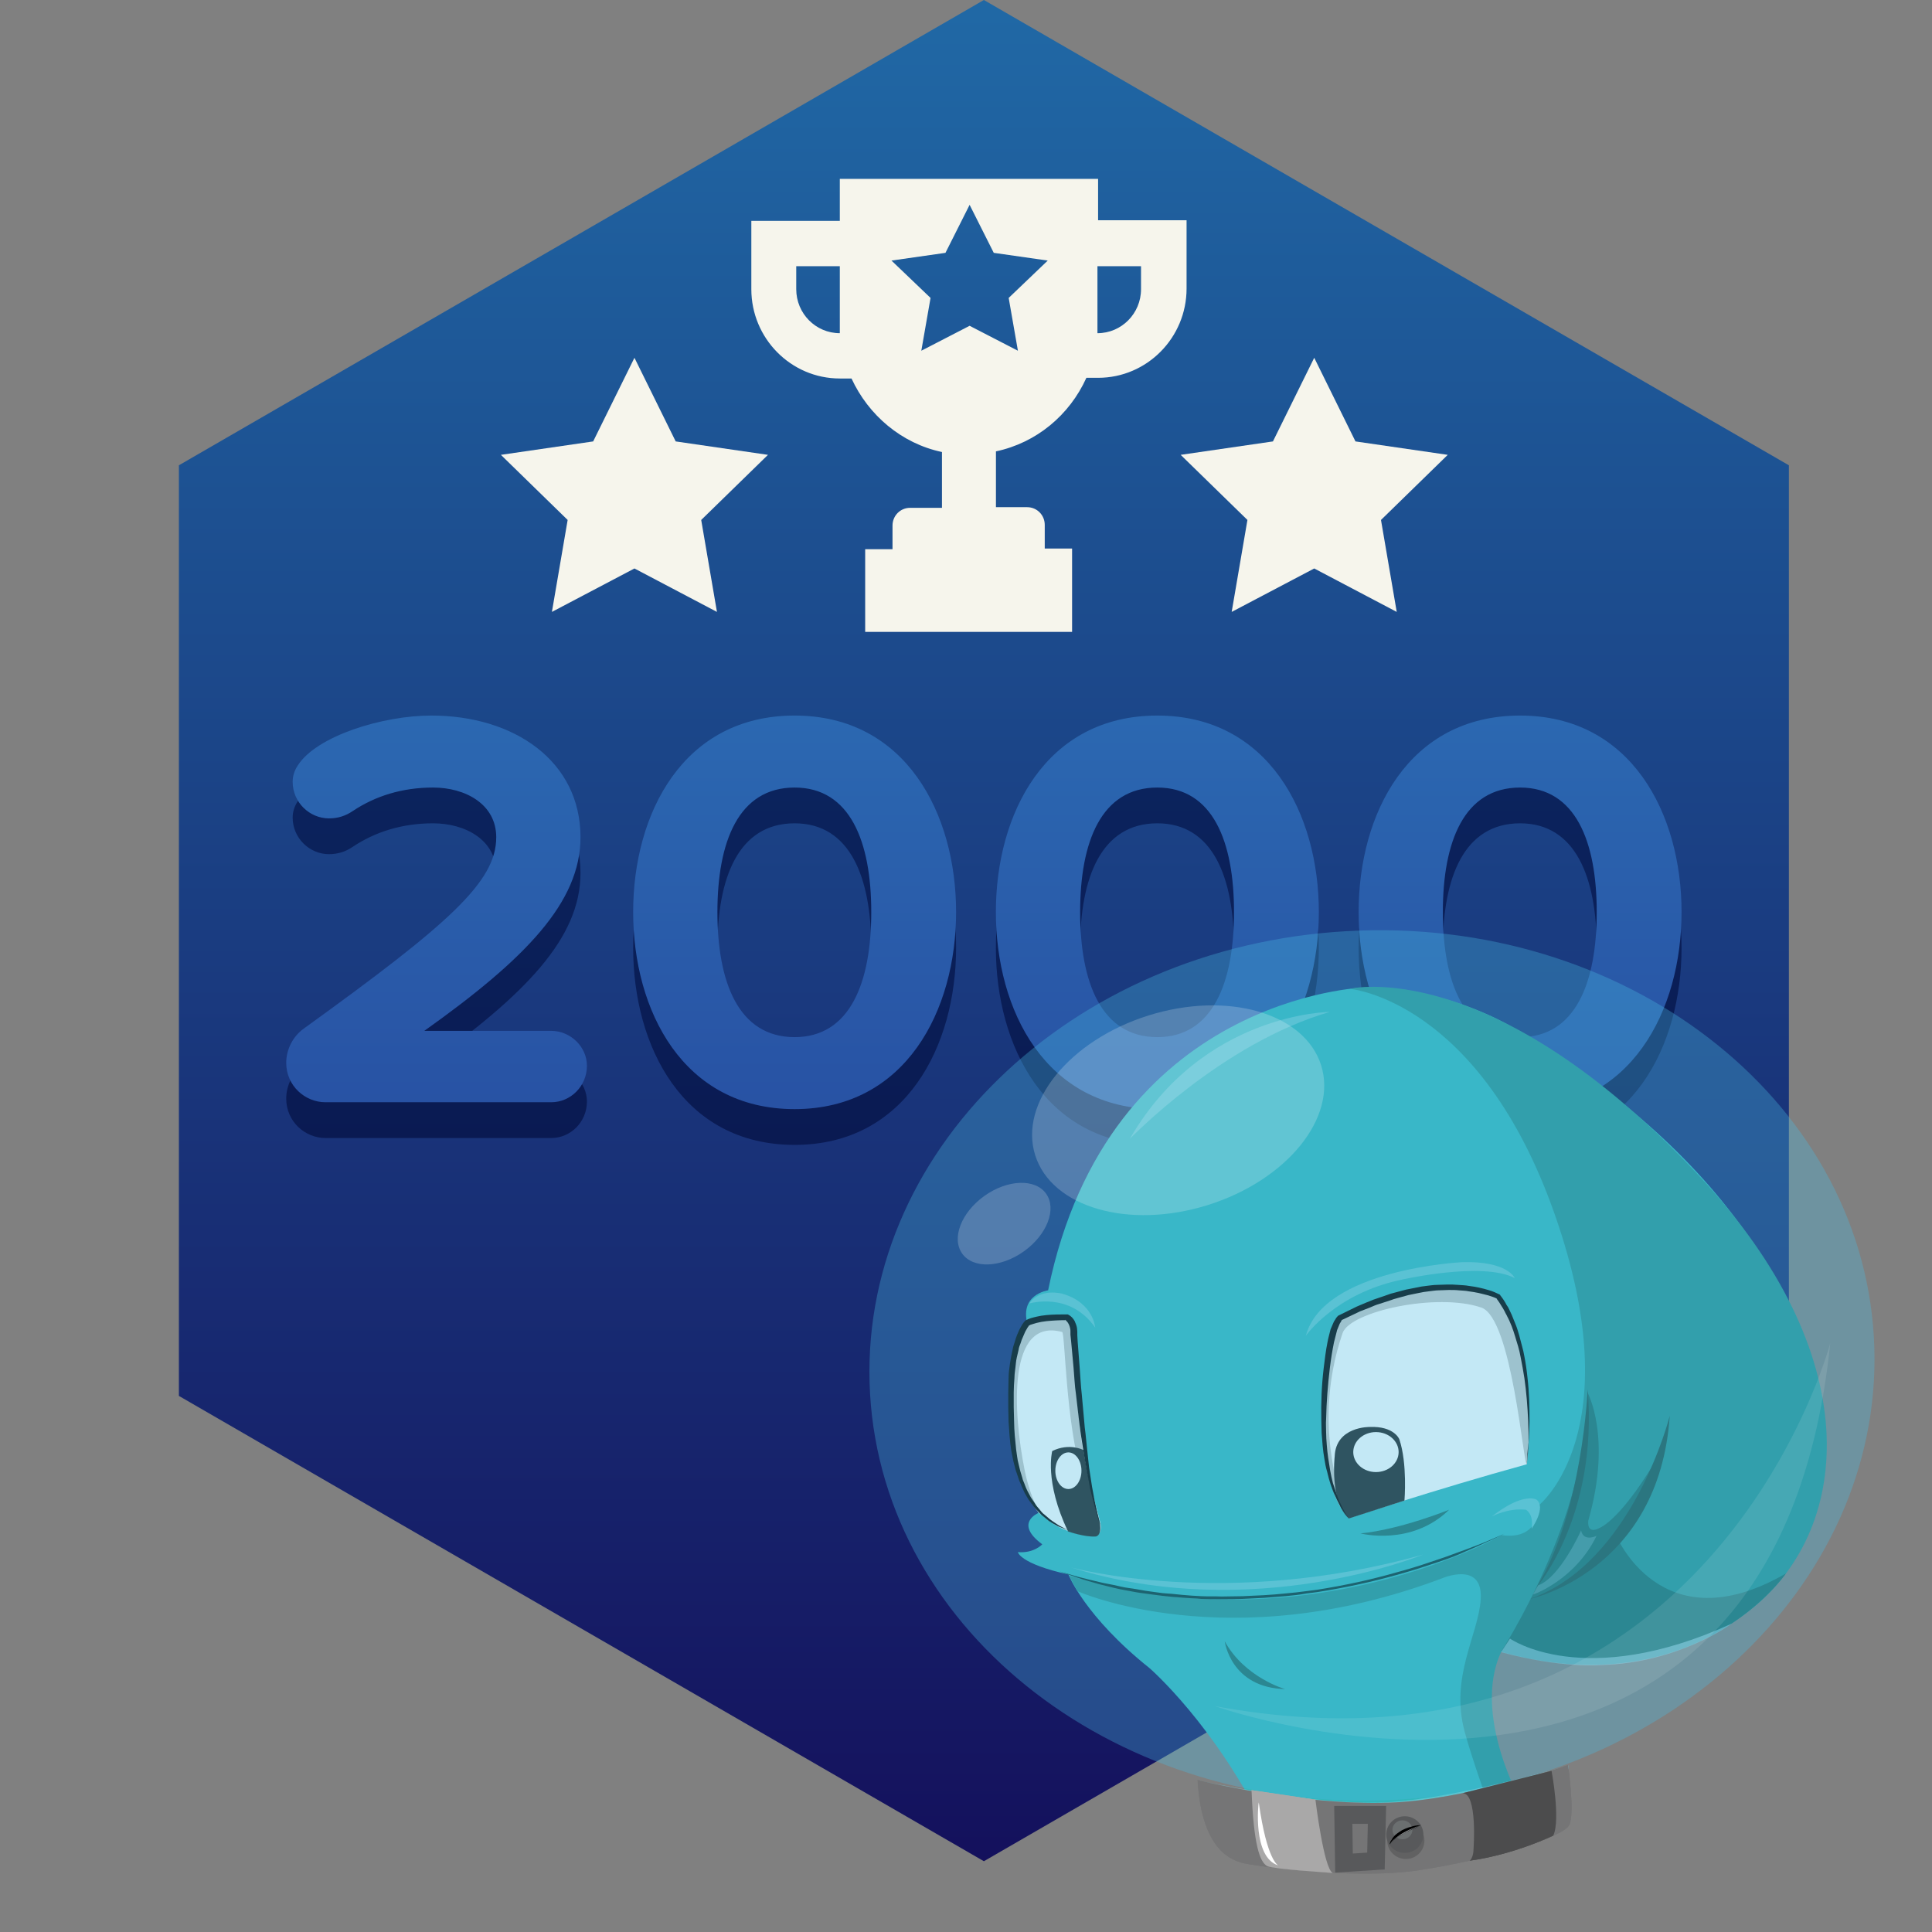 <?xml version="1.0" encoding="UTF-8" standalone="no"?>
<svg width="54px" height="54px" viewBox="0 0 54 54" version="1.1" xmlns="http://www.w3.org/2000/svg" xmlns:xlink="http://www.w3.org/1999/xlink">
    <rect x="0" y="0" width="54" height="54" fill="#808080" stroke="none"/>
    <!-- Generator: Sketch 3.8.2 (29753) - http://www.bohemiancoding.com/sketch -->
    <title>Guides Copy 145</title>
    <desc>Created with Sketch.</desc>
    <defs>
        <linearGradient x1="50%" y1="1.042%" x2="50%" y2="100%" id="linearGradient-1">
            <stop stop-color="#2068A5" offset="0%"></stop>
            <stop stop-color="#14105C" offset="100%"></stop>
        </linearGradient>
        <linearGradient x1="50%" y1="0%" x2="50%" y2="100%" id="linearGradient-2">
            <stop stop-color="#0B245E" offset="0%"></stop>
            <stop stop-color="#0A1A52" offset="100%"></stop>
        </linearGradient>
        <linearGradient x1="50%" y1="0%" x2="50%" y2="100%" id="linearGradient-3">
            <stop stop-color="#2B68B1" offset="0%"></stop>
            <stop stop-color="#2852A4" offset="100%"></stop>
        </linearGradient>
        <linearGradient x1="0.023%" y1="35.04%" x2="99.542%" y2="35.04%" id="linearGradient-4">
            <stop stop-color="#A9A9A9" offset="0%"></stop>
            <stop stop-color="#4A4A4A" offset="100%"></stop>
        </linearGradient>
    </defs>
    <g id="Badges" stroke="none" stroke-width="1" fill="none" fill-rule="evenodd">
        <g id="54x54" transform="translate(-271, -844)">
            <g id="Slices" transform="translate(28, 33)">
                <g id="Group-17-Copy-8" transform="translate(248, 811)">
                    <polygon id="Polygon-1-Copy-2" fill="url(#linearGradient-1)" points="45 39.016 22.5 52.022 0 39.016 0 13.005 22.5 0 45 13.005 45 39.016"></polygon>
                    <path d="M11.405,30.787 C11.405,30.26 10.947,29.813 10.408,29.813 L6.859,29.813 C9.688,27.801 11.225,26.221 11.225,24.401 C11.225,22.277 9.377,21 7.055,21 C5.682,21 3.85,21.575 3.327,22.389 C3.229,22.533 3.18,22.692 3.18,22.852 C3.18,23.427 3.654,23.874 4.194,23.874 C4.439,23.874 4.652,23.81 4.864,23.666 C5.486,23.251 6.238,23.012 7.104,23.012 C8.004,23.012 8.87,23.475 8.87,24.401 C8.87,25.646 7.562,26.811 3.491,29.749 C3.18,29.972 3,30.34 3,30.707 C3,31.345 3.523,31.808 4.096,31.808 L10.408,31.808 C10.947,31.808 11.405,31.361 11.405,30.787 L11.405,30.787 Z M21.723,26.492 C21.723,23.746 20.317,21 17.21,21 C14.087,21 12.697,23.746 12.697,26.492 C12.697,29.238 14.087,32 17.21,32 C20.317,32 21.723,29.238 21.723,26.492 L21.723,26.492 Z M19.352,26.492 C19.352,28.456 18.764,29.988 17.21,29.988 C15.64,29.988 15.052,28.456 15.052,26.492 C15.052,24.528 15.64,23.012 17.21,23.012 C18.764,23.012 19.352,24.528 19.352,26.492 L19.352,26.492 Z M31.862,26.492 C31.862,23.746 30.455,21 27.348,21 C24.225,21 22.835,23.746 22.835,26.492 C22.835,29.238 24.225,32 27.348,32 C30.455,32 31.862,29.238 31.862,26.492 L31.862,26.492 Z M29.491,26.492 C29.491,28.456 28.902,29.988 27.348,29.988 C25.779,29.988 25.19,28.456 25.19,26.492 C25.19,24.528 25.779,23.012 27.348,23.012 C28.902,23.012 29.491,24.528 29.491,26.492 L29.491,26.492 Z M42,26.492 C42,23.746 40.594,21 37.487,21 C34.364,21 32.974,23.746 32.974,26.492 C32.974,29.238 34.364,32 37.487,32 C40.594,32 42,29.238 42,26.492 L42,26.492 Z M39.629,26.492 C39.629,28.456 39.04,29.988 37.487,29.988 C35.917,29.988 35.328,28.456 35.328,26.492 C35.328,24.528 35.917,23.012 37.487,23.012 C39.04,23.012 39.629,24.528 39.629,26.492 L39.629,26.492 Z" id="Étape-Copy-60" fill="url(#linearGradient-2)"></path>
                    <path d="M11.405,29.787 C11.405,29.26 10.947,28.813 10.408,28.813 L6.859,28.813 C9.688,26.801 11.225,25.221 11.225,23.401 C11.225,21.277 9.377,20 7.055,20 C5.682,20 3.85,20.575 3.327,21.389 C3.229,21.533 3.18,21.692 3.18,21.852 C3.18,22.427 3.654,22.874 4.194,22.874 C4.439,22.874 4.652,22.81 4.864,22.666 C5.486,22.251 6.238,22.012 7.104,22.012 C8.004,22.012 8.87,22.475 8.87,23.401 C8.87,24.646 7.562,25.811 3.491,28.749 C3.18,28.972 3,29.34 3,29.707 C3,30.345 3.523,30.808 4.096,30.808 L10.408,30.808 C10.947,30.808 11.405,30.361 11.405,29.787 L11.405,29.787 Z M21.723,25.492 C21.723,22.746 20.317,20 17.21,20 C14.087,20 12.697,22.746 12.697,25.492 C12.697,28.238 14.087,31 17.21,31 C20.317,31 21.723,28.238 21.723,25.492 L21.723,25.492 Z M19.352,25.492 C19.352,27.456 18.764,28.988 17.21,28.988 C15.64,28.988 15.052,27.456 15.052,25.492 C15.052,23.528 15.64,22.012 17.21,22.012 C18.764,22.012 19.352,23.528 19.352,25.492 L19.352,25.492 Z M31.862,25.492 C31.862,22.746 30.455,20 27.348,20 C24.225,20 22.835,22.746 22.835,25.492 C22.835,28.238 24.225,31 27.348,31 C30.455,31 31.862,28.238 31.862,25.492 L31.862,25.492 Z M29.491,25.492 C29.491,27.456 28.902,28.988 27.348,28.988 C25.779,28.988 25.19,27.456 25.19,25.492 C25.19,23.528 25.779,22.012 27.348,22.012 C28.902,22.012 29.491,23.528 29.491,25.492 L29.491,25.492 Z M42,25.492 C42,22.746 40.594,20 37.487,20 C34.364,20 32.974,22.746 32.974,25.492 C32.974,28.238 34.364,31 37.487,31 C40.594,31 42,28.238 42,25.492 L42,25.492 Z M39.629,25.492 C39.629,27.456 39.04,28.988 37.487,28.988 C35.917,28.988 35.328,27.456 35.328,25.492 C35.328,23.528 35.917,22.012 37.487,22.012 C39.04,22.012 39.629,23.528 39.629,25.492 L39.629,25.492 Z" id="Étape-Copy-56" fill="url(#linearGradient-3)"></path>
                </g>
                <polygon id="Star-1-Copy-5" fill="#F6F5EC" points="260.733 826.889 258.426 828.103 258.866 825.533 257 823.713 259.579 823.338 260.733 821 261.886 823.338 264.465 823.713 262.599 825.533 263.039 828.103"></polygon>
                <polygon id="Star-1-Copy-7" fill="#F6F5EC" points="279.733 826.889 277.426 828.103 277.866 825.533 276 823.713 278.579 823.338 279.733 821 280.886 823.338 283.465 823.713 281.599 825.533 282.039 828.103"></polygon>
                <path d="M264,819.083 L264,817.174 L266.473,817.174 L266.473,816 L273.692,816 L273.692,817.156 L276.165,817.156 L276.165,819.065 C276.165,820.441 275.056,821.56 273.692,821.56 L273.365,821.56 C272.892,822.606 271.965,823.377 270.837,823.616 L270.837,825.176 L271.71,825.176 C271.983,825.176 272.201,825.396 272.201,825.671 L272.201,826.332 L272.965,826.332 L272.965,828.662 L267.182,828.662 L267.182,826.35 L267.946,826.35 L267.946,825.69 C267.946,825.414 268.164,825.194 268.437,825.194 L269.328,825.194 L269.328,823.634 C268.2,823.396 267.273,822.606 266.8,821.579 L266.473,821.579 C265.109,821.579 264,820.459 264,819.083 Z M270.101,820.106 L268.751,820.803 L269.009,819.327 L267.917,818.283 L269.426,818.067 L270.101,816.725 L270.776,818.067 L272.285,818.283 L271.193,819.327 L271.451,820.803 L270.101,820.106 Z M273.674,820.313 C274.347,820.313 274.892,819.762 274.892,819.083 L274.892,818.441 L273.674,818.441 L273.674,820.074 L273.674,820.313 Z M265.255,819.083 C265.255,819.762 265.8,820.313 266.473,820.313 L266.473,820.074 L266.473,818.441 L265.255,818.441 L265.255,819.083 Z" id="Combined-Shape-Copy-15" fill="#F6F5EC"></path>
                <g id="Group-35" transform="translate(281, 855) scale(-1, 1) translate(-281, -855) translate(266.5, 837)">
                    <path d="M4.111,19.287 C0.989,17.211 1.69,12.965 1.921,12.226 C2.151,11.486 3.102,6.87 10.383,2.624 C10.383,2.624 12.198,1.572 14.369,1.601 C14.369,1.601 21.524,1.828 23.205,10.065 C23.205,10.065 24.05,10.178 23.762,11.079 L23.484,16.292 C23.484,16.292 24.166,16.576 23.368,17.164 C23.368,17.164 23.599,17.42 24.05,17.382 C24.05,17.382 24.002,17.704 22.638,18.007 C22.638,18.007 22.177,19.183 20.372,20.623 C20.372,20.623 18.518,22.225 17.087,25.192 C17.087,25.192 8.946,26.36 10.546,24.138 C10.546,24.138 12.054,23.922 10.546,20.14 C10.546,20.14 7.223,21.363 4.111,19.287 Z" id="Shape" fill="#31B6BC"></path>
                    <path d="M9.826,14.927 C9.826,14.927 9.451,12.065 10.632,10.254 C10.632,10.254 12.208,9.373 15.06,10.842 C15.06,10.842 15.233,10.956 15.31,11.467 C15.31,11.467 16.021,15.088 14.801,16.434 C14.81,16.443 12.438,15.647 9.826,14.927 L9.826,14.927 Z" id="Shape" fill="#FFFFFF"></path>
                    <path d="M22.696,10.842 C22.696,10.842 23.637,10.832 23.839,11.041 C23.839,11.041 24.348,11.524 24.252,13.628 C24.252,13.628 24.492,16.804 21.889,16.936 C21.889,16.936 21.659,16.898 21.755,16.519 C22.091,15.24 22.302,14.643 22.485,11.278 C22.494,11.287 22.514,10.918 22.696,10.842 L22.696,10.842 Z" id="Shape" fill="#FFFFFF"></path>
                    <path id="Shape" fill="#1C6E6C"></path>
                    <path d="M10.162,9.723 C10.162,9.723 10.363,9.24 11.631,9.278 C11.631,9.278 15.512,9.467 16.001,11.335 C16.001,11.335 15.185,10.159 13.341,9.771 C13.341,9.771 11.074,9.249 10.162,9.723 L10.162,9.723 Z" id="Shape" fill="#62C7CE"></path>
                    <path d="M21.889,11.107 C21.889,11.107 21.937,10.406 22.811,10.159 C22.811,10.159 23.426,9.989 23.733,10.434 C23.733,10.434 22.6,10.084 21.889,11.107 L21.889,11.107 Z" id="Shape" fill="#62C7CE"></path>
                    <path d="M14.772,1.638 C14.772,1.638 11.132,1.942 9.028,7.989 C6.925,14.027 9.48,16.064 9.48,16.064 C9.48,16.064 9.441,17.06 10.527,16.908 C10.527,16.908 15.973,20.045 22.619,18.036 L22.389,18.472 C22.389,18.472 18.163,20.367 12.188,18.112 C12.188,18.112 11.045,17.619 11.113,18.699 C11.18,19.704 11.977,20.86 11.564,22.396 C11.372,23.116 10.892,24.453 10.892,24.453 L9.941,24.443 C9.941,24.443 11.382,21.941 10.536,20.159 C10.536,20.159 6.56,21.467 3.477,18.917 C0.749,16.661 0.297,11.884 5.033,6.842 C10.824,0.662 14.772,1.638 14.772,1.638 L14.772,1.638 Z" id="Shape" fill="#279292"></path>
                    <path d="M11.996,16.197 C11.996,16.197 13.341,16.747 14.474,16.86 C14.474,16.86 13.053,17.23 11.996,16.197 L11.996,16.197 Z" id="Shape" fill="#1C6E6C"></path>
                    <path d="M9.691,16.728 C9.691,16.728 9.268,16.131 9.557,15.913 C9.557,15.913 9.922,15.695 10.805,16.387 C10.805,16.387 10.344,16.14 9.854,16.197 C9.854,16.197 9.624,16.301 9.691,16.728 L9.691,16.728 Z" id="Shape" fill="#62C7CE"></path>
                    <path d="M18.268,19.875 C18.268,19.875 18.105,21.173 16.578,21.211 C16.587,21.211 17.711,20.889 18.268,19.875 L18.268,19.875 Z" id="Shape" fill="#1C6E6C"></path>
                    <path d="M10.459,16.87 C10.459,16.87 10.642,16.955 10.959,17.088 C11.122,17.154 11.314,17.23 11.545,17.315 C11.66,17.353 11.775,17.401 11.91,17.448 C12.035,17.496 12.169,17.543 12.313,17.59 C12.592,17.685 12.899,17.789 13.235,17.884 C13.562,17.979 13.917,18.074 14.273,18.159 C14.638,18.244 15.012,18.32 15.396,18.386 C15.492,18.405 15.588,18.415 15.685,18.434 C15.781,18.443 15.877,18.462 15.982,18.472 C16.174,18.5 16.376,18.519 16.578,18.538 C16.779,18.557 16.972,18.576 17.173,18.586 C17.375,18.595 17.567,18.604 17.769,18.614 C17.961,18.614 18.163,18.623 18.355,18.623 C18.547,18.614 18.739,18.623 18.921,18.614 C19.104,18.604 19.286,18.595 19.469,18.576 C19.651,18.557 19.824,18.538 19.997,18.529 C20.17,18.51 20.333,18.481 20.487,18.462 C20.65,18.434 20.794,18.405 20.948,18.386 C21.092,18.368 21.236,18.33 21.371,18.301 C21.505,18.273 21.63,18.254 21.745,18.225 C21.985,18.168 22.187,18.121 22.36,18.074 C22.696,17.979 22.888,17.922 22.888,17.922 C22.888,17.922 22.696,17.988 22.37,18.102 C22.206,18.159 21.995,18.216 21.764,18.282 C21.524,18.339 21.265,18.415 20.967,18.462 C20.823,18.491 20.669,18.519 20.506,18.538 C20.343,18.557 20.18,18.586 20.007,18.604 C19.834,18.623 19.661,18.642 19.478,18.652 C19.296,18.671 19.113,18.671 18.931,18.69 C18.739,18.699 18.556,18.699 18.355,18.699 C18.163,18.699 17.97,18.699 17.769,18.69 C17.577,18.68 17.375,18.671 17.173,18.661 C16.972,18.642 16.77,18.633 16.578,18.614 C16.376,18.595 16.184,18.576 15.982,18.538 C15.886,18.529 15.781,18.51 15.685,18.5 C15.588,18.481 15.492,18.472 15.396,18.453 C15.012,18.386 14.628,18.311 14.263,18.225 C13.898,18.14 13.543,18.045 13.216,17.95 C12.889,17.856 12.573,17.751 12.294,17.657 C12.15,17.609 12.015,17.562 11.891,17.514 C11.766,17.467 11.641,17.41 11.535,17.363 C11.314,17.268 11.122,17.183 10.959,17.107 C10.632,16.965 10.459,16.87 10.459,16.87 L10.459,16.87 Z" id="Shape" fill="#083939"></path>
                    <path d="M9.826,14.927 C9.826,14.927 9.451,12.065 10.632,10.254 C10.632,10.254 12.208,9.373 15.06,10.842 C15.06,10.842 15.233,10.956 15.31,11.467 C15.31,11.467 16.021,15.088 14.801,16.434 C14.801,16.434 15.944,14.074 14.974,11.259 C14.762,10.652 12.332,10.121 11.093,10.548 C10.239,10.851 9.922,14.955 9.826,14.927 L9.826,14.927 Z" id="Shape" fill="#C6C6C5"></path>
                    <path d="M13.245,15.941 C13.245,15.941 13.158,14.908 13.389,14.226 C13.389,14.226 13.533,13.856 14.215,13.884 C14.215,13.884 15.166,13.865 15.195,14.709 C15.195,14.709 15.339,15.96 14.801,16.443 L13.245,15.941 L13.245,15.941 Z" id="Shape" fill="#232323"></path>
                    <path d="M9.826,14.927 C9.777,14.529 9.758,14.121 9.749,13.723 C9.749,13.316 9.758,12.918 9.806,12.51 C9.826,12.311 9.854,12.112 9.893,11.913 C9.912,11.809 9.931,11.714 9.96,11.619 C9.989,11.524 10.008,11.42 10.037,11.325 C10.066,11.23 10.094,11.126 10.133,11.031 C10.171,10.937 10.21,10.842 10.248,10.747 C10.267,10.7 10.296,10.652 10.315,10.605 C10.335,10.557 10.363,10.51 10.392,10.472 C10.44,10.377 10.498,10.292 10.565,10.207 L10.575,10.188 L10.594,10.178 C10.69,10.131 10.776,10.093 10.872,10.065 C10.968,10.036 11.065,10.008 11.161,9.989 C11.257,9.97 11.353,9.951 11.449,9.941 C11.545,9.922 11.641,9.922 11.746,9.913 C11.843,9.903 11.939,9.903 12.044,9.903 C12.14,9.903 12.236,9.913 12.342,9.913 C12.438,9.913 12.534,9.932 12.63,9.941 L12.774,9.96 C12.822,9.97 12.87,9.979 12.918,9.989 L13.206,10.046 L13.485,10.121 L13.629,10.159 L13.764,10.207 L14.042,10.302 C14.138,10.33 14.225,10.377 14.311,10.406 L14.58,10.52 L15.099,10.775 L15.108,10.785 L15.118,10.794 C15.127,10.813 15.147,10.823 15.156,10.842 L15.185,10.889 C15.204,10.918 15.223,10.946 15.233,10.975 L15.31,11.155 C15.339,11.278 15.377,11.401 15.396,11.515 C15.444,11.752 15.473,11.998 15.502,12.235 C15.56,12.719 15.579,13.202 15.569,13.695 C15.569,13.818 15.56,13.941 15.56,14.055 C15.55,14.178 15.54,14.301 15.531,14.415 C15.521,14.538 15.502,14.662 15.483,14.775 C15.464,14.898 15.444,15.012 15.406,15.135 C15.377,15.259 15.348,15.372 15.31,15.486 C15.272,15.6 15.233,15.714 15.175,15.827 C15.147,15.884 15.127,15.941 15.099,15.988 L15.012,16.15 L14.907,16.301 L14.791,16.443 L14.897,16.292 L14.983,16.131 L15.06,15.97 C15.089,15.913 15.108,15.856 15.127,15.799 C15.166,15.685 15.204,15.571 15.243,15.458 C15.272,15.344 15.3,15.221 15.32,15.107 C15.339,14.993 15.358,14.87 15.377,14.747 C15.396,14.624 15.406,14.51 15.416,14.387 C15.425,14.263 15.435,14.15 15.435,14.027 C15.435,13.903 15.444,13.79 15.435,13.666 C15.425,13.183 15.387,12.709 15.329,12.226 C15.3,11.989 15.262,11.752 15.214,11.515 C15.185,11.401 15.156,11.287 15.127,11.174 L15.06,11.012 C15.051,10.984 15.031,10.965 15.022,10.946 L15.003,10.908 C14.993,10.899 14.993,10.889 14.983,10.88 L15.003,10.899 L14.484,10.652 L14.215,10.548 C14.129,10.51 14.042,10.472 13.946,10.444 L13.677,10.358 L13.543,10.311 L13.408,10.273 L13.13,10.197 L12.851,10.14 C12.803,10.131 12.755,10.121 12.707,10.112 L12.563,10.093 C12.467,10.084 12.38,10.065 12.284,10.065 C12.188,10.065 12.092,10.055 12.006,10.055 C11.91,10.055 11.814,10.055 11.727,10.065 C11.631,10.074 11.535,10.074 11.449,10.093 C11.353,10.103 11.266,10.121 11.17,10.14 C11.074,10.159 10.988,10.188 10.901,10.207 C10.815,10.235 10.719,10.264 10.652,10.302 L10.68,10.283 C10.623,10.358 10.565,10.444 10.517,10.529 C10.488,10.567 10.469,10.614 10.44,10.662 C10.421,10.709 10.392,10.747 10.373,10.794 C10.325,10.88 10.287,10.975 10.248,11.069 C10.21,11.164 10.181,11.259 10.152,11.354 C10.123,11.448 10.094,11.543 10.066,11.638 C10.037,11.733 10.018,11.828 9.998,11.932 C9.96,12.131 9.922,12.32 9.893,12.519 C9.835,12.918 9.806,13.316 9.787,13.714 C9.777,13.913 9.777,14.112 9.777,14.32 C9.806,14.529 9.816,14.728 9.826,14.927 L9.826,14.927 Z" id="Shape" fill="#000000"></path>
                    <ellipse id="Oval" fill="#FFFFFF" cx="14.042" cy="14.586" rx="0.634" ry="0.559"></ellipse>
                    <path d="M22.715,10.861 C22.715,10.861 23.657,10.851 23.858,11.06 C23.858,11.06 24.367,11.543 24.271,13.647 C24.271,13.647 24.367,15.297 23.388,16.377 C23.388,16.377 23.695,15.913 23.858,15.107 C24.194,13.439 24.339,10.813 22.811,11.23 C22.735,11.249 22.706,13.78 22.273,15.173 C22.273,15.173 21.678,16.917 21.784,16.548 C22.12,15.268 22.331,14.671 22.514,11.306 C22.504,11.297 22.533,10.937 22.715,10.861 L22.715,10.861 Z" id="Shape" fill="#C6C6C5"></path>
                    <path d="M22.216,14.529 C22.216,14.529 22.61,14.32 23.09,14.557 C23.09,14.557 23.32,15.401 22.648,16.804 C22.648,16.804 22.197,16.965 21.88,16.946 C21.88,16.946 21.64,16.946 21.803,16.377 C21.937,15.932 22.129,15.135 22.216,14.529 L22.216,14.529 Z" id="Shape" fill="#232323"></path>
                    <path d="M21.736,16.642 C21.774,16.529 21.812,16.406 21.832,16.282 L21.87,16.102 L21.909,15.922 C21.928,15.799 21.957,15.676 21.976,15.562 L22.033,15.192 C22.053,15.069 22.072,14.946 22.081,14.823 L22.12,14.453 L22.158,14.083 C22.177,13.96 22.187,13.837 22.197,13.714 L22.264,12.974 C22.293,12.728 22.302,12.482 22.322,12.235 L22.379,11.496 L22.389,11.316 L22.389,11.268 L22.389,11.249 L22.389,11.221 C22.389,11.183 22.398,11.155 22.398,11.117 C22.408,11.05 22.437,10.984 22.466,10.918 C22.504,10.851 22.562,10.785 22.638,10.747 L22.658,10.738 L22.677,10.738 C22.869,10.738 23.061,10.738 23.253,10.757 C23.301,10.766 23.349,10.766 23.397,10.775 C23.445,10.785 23.493,10.794 23.541,10.804 C23.589,10.813 23.637,10.832 23.685,10.842 L23.762,10.87 C23.791,10.88 23.81,10.899 23.839,10.908 L23.849,10.918 L23.858,10.927 C23.916,10.993 23.945,11.05 23.983,11.117 C24.022,11.183 24.041,11.249 24.07,11.306 C24.098,11.373 24.118,11.439 24.137,11.505 C24.156,11.572 24.185,11.638 24.194,11.704 C24.223,11.837 24.252,11.979 24.271,12.112 C24.291,12.245 24.31,12.387 24.31,12.519 C24.31,12.652 24.319,12.794 24.319,12.927 L24.319,13.335 C24.319,13.467 24.31,13.609 24.31,13.742 C24.3,13.875 24.291,14.017 24.281,14.15 C24.271,14.282 24.252,14.425 24.233,14.557 C24.204,14.69 24.185,14.823 24.146,14.955 C24.127,15.022 24.118,15.088 24.089,15.154 L24.022,15.353 C24.002,15.42 23.964,15.477 23.945,15.543 C23.916,15.609 23.887,15.666 23.858,15.733 L23.753,15.913 L23.628,16.083 C23.589,16.14 23.541,16.188 23.493,16.235 C23.445,16.282 23.397,16.339 23.349,16.377 L23.186,16.51 C23.128,16.548 23.071,16.586 23.013,16.614 L22.927,16.661 L22.831,16.699 L22.638,16.775 L22.821,16.68 L22.907,16.633 L22.994,16.576 C23.051,16.538 23.109,16.5 23.157,16.462 L23.311,16.33 C23.368,16.292 23.407,16.235 23.445,16.188 C23.484,16.14 23.532,16.093 23.57,16.026 L23.685,15.856 L23.781,15.676 C23.81,15.619 23.839,15.552 23.858,15.496 C23.878,15.429 23.916,15.372 23.926,15.306 L23.983,15.116 C24.002,15.05 24.012,14.984 24.031,14.917 C24.05,14.851 24.06,14.785 24.07,14.718 L24.098,14.519 C24.108,14.387 24.127,14.254 24.137,14.121 C24.146,13.989 24.156,13.856 24.156,13.723 C24.156,13.591 24.166,13.458 24.166,13.325 L24.166,12.918 C24.166,12.785 24.156,12.652 24.146,12.519 C24.146,12.387 24.118,12.254 24.108,12.121 C24.098,11.989 24.06,11.865 24.031,11.733 C24.022,11.666 24.002,11.61 23.974,11.543 C23.954,11.477 23.935,11.42 23.906,11.363 C23.878,11.306 23.858,11.24 23.829,11.193 C23.801,11.136 23.762,11.079 23.733,11.041 L23.753,11.06 L23.705,11.031 L23.647,11.012 C23.609,11.003 23.561,10.984 23.522,10.975 C23.474,10.965 23.436,10.956 23.388,10.946 C23.34,10.937 23.301,10.937 23.253,10.927 C23.071,10.908 22.879,10.899 22.696,10.899 L22.735,10.889 C22.667,10.927 22.61,11.022 22.59,11.126 C22.581,11.155 22.581,11.183 22.581,11.211 L22.581,11.259 L22.581,11.306 L22.562,11.486 L22.494,12.226 L22.466,12.595 C22.456,12.719 22.446,12.842 22.427,12.965 L22.341,13.704 C22.322,13.827 22.312,13.951 22.293,14.074 L22.235,14.444 L22.177,14.813 C22.158,14.936 22.129,15.06 22.11,15.183 L22.043,15.543 C22.024,15.666 21.985,15.78 21.957,15.903 L21.909,16.083 L21.86,16.263 C21.822,16.406 21.784,16.529 21.736,16.642 L21.736,16.642 Z" id="Shape" fill="#000000"></path>
                    <ellipse id="Oval" fill="#FFFFFF" cx="22.638" cy="15.107" rx="0.365" ry="0.512"></ellipse>
                    <path d="M10.546,20.168 C10.546,20.168 8.087,16.415 8.135,12.908 C8.135,12.908 7.434,14.15 8.106,16.5 C8.106,16.5 8.173,16.927 7.76,16.69 C7.76,16.69 7.223,16.472 6.291,14.936 C6.291,14.936 6.617,16.244 7.347,16.879 C7.347,16.879 6.089,20.007 2.583,17.979 C2.574,17.969 5.119,21.685 10.546,20.168 L10.546,20.168 Z" id="Shape" fill="#1C6E6C"></path>
                    <path d="M5.83,13.572 C5.83,13.572 6.858,17.685 9.739,18.69 C9.739,18.69 6.128,17.941 5.83,13.572 L5.83,13.572 Z" id="Shape" fill="#1C5551"></path>
                    <path d="M8.125,12.832 C8.125,12.832 8.26,16.235 9.547,18.358 C9.547,18.358 7.828,16.368 8.125,12.832 L8.125,12.832 Z" id="Shape" fill="#1C5551"></path>
                    <path d="M10.296,19.799 C10.296,19.799 8.231,21.268 4.101,19.382 C4.101,19.382 5.571,20.481 7.741,20.538 C7.741,20.538 8.827,20.642 10.546,20.178 L10.296,19.799 L10.296,19.799 Z" id="Shape" fill="#A3DDEC" opacity="0.55"></path>
                    <path d="M7.876,16.927 C7.876,16.927 8.241,17.107 8.308,16.775 C8.308,16.775 8.894,18.093 9.509,18.311 L9.653,18.567 C9.653,18.576 8.471,18.159 7.876,16.927 L7.876,16.927 Z" id="Shape" fill="#A3DDEC" opacity="0.28"></path>
                    <path d="M15.329,2.283 C15.329,2.283 18.883,2.302 20.919,5.828 C20.91,5.828 18.355,3.155 15.329,2.283 L15.329,2.283 Z" id="Shape" fill="#62C7CE"></path>
                    <path d="M12.717,17.448 C12.717,17.448 17.452,19.41 22.571,17.808 C22.571,17.808 18.23,19.003 12.717,17.448 L12.717,17.448 Z" id="Shape" fill="#62C7CE"></path>
                    <path d="M28.181,12.965 C27.787,19.666 21.188,24.746 13.437,24.301 C5.686,23.855 -0.269,18.064 0.125,11.363 C0.518,4.662 7.117,-0.418 14.868,0.027 C22.61,0.463 28.574,6.254 28.181,12.965 L28.181,12.965 Z" id="Shape" fill-opacity="0.33" fill="#49BAE2"></path>
                    <ellipse id="Oval" fill="#FFFFFF" opacity="0.2" transform="translate(19.57, 5.032) rotate(-72.56) translate(-19.57, -5.032) " cx="19.57" cy="5.032" rx="2.776" ry="4.189"></ellipse>
                    <ellipse id="Oval" fill="#FFFFFF" opacity="0.2" transform="translate(24.434, 8.201) rotate(-54.438) translate(-24.434, -8.201) " cx="24.434" cy="8.201" rx="0.951" ry="1.441"></ellipse>
                    <path d="M1.344,11.543 C1.344,11.543 4.696,24.253 18.547,21.685 C18.547,21.685 2.958,27.211 1.344,11.543 L1.344,11.543 Z" id="Shape" fill="#FFFFFF" opacity="0.1"></path>
                    <path d="M19.027,23.751 C18.912,25.723 18.076,25.988 17.759,26.073 C17.567,26.13 14.695,26.557 12.832,26.272 C10.968,25.988 8.788,25.362 8.634,25.002 C8.481,24.642 8.673,23.334 8.673,23.334 C8.673,23.334 11.574,24.32 13.677,24.386 C16.165,24.471 19.027,23.751 19.027,23.751 L19.027,23.751 Z" id="Shape" fill="#757576"></path>
                    <path d="M9.134,23.495 C9.134,23.495 8.875,24.86 9.086,25.306 C9.086,25.306 10.181,25.836 11.42,26.007 C11.42,26.007 11.314,25.922 11.314,25.675 C11.314,25.675 11.199,24.111 11.622,24.121 L9.134,23.495 L9.134,23.495 Z" id="Shape" fill="#4C4C4D"></path>
                    <path d="M15.733,24.301 C15.733,24.301 15.502,26.225 15.252,26.348 C15.252,26.348 16.914,26.244 17.077,26.159 C17.289,26.054 17.461,25.561 17.519,24.035 L15.733,24.301 L15.733,24.301 Z" id="Shape" fill="#A9A8A8"></path>
                    <path d="M8.654,23.448 C8.654,23.448 11.919,24.481 13.85,24.509 C13.85,24.509 16.635,24.671 18.989,23.884 L19.017,23.761 C19.017,23.761 15.781,24.471 13.792,24.377 C11.814,24.282 8.663,23.344 8.663,23.344 L8.654,23.448 L8.654,23.448 Z" id="Shape" fill="#7DD0DF" opacity="0.53"></path>
                    <path d="M16.77,26.14 C16.77,26.14 17.087,26.026 17.317,24.377 C17.327,24.377 17.5,25.912 16.77,26.14 L16.77,26.14 Z" id="Shape" fill="#FFFFFF"></path>
                    <ellipse id="Oval" fill="#1E1E1E" opacity="0.22" cx="13.206" cy="25.448" rx="0.519" ry="0.512"></ellipse>
                    <ellipse id="Oval" fill="#58595B" cx="13.235" cy="25.277" rx="0.519" ry="0.512"></ellipse>
                    <ellipse id="Oval" fill="#6B6F70" cx="13.302" cy="25.144" rx="0.279" ry="0.265"></ellipse>
                    <path d="M12.784,25.012 C12.784,25.012 12.851,25.012 12.957,25.031 C13.005,25.04 13.062,25.059 13.13,25.078 C13.187,25.097 13.254,25.125 13.312,25.154 C13.341,25.173 13.37,25.192 13.399,25.211 C13.427,25.23 13.456,25.249 13.475,25.268 C13.504,25.287 13.523,25.315 13.543,25.334 C13.562,25.353 13.581,25.381 13.591,25.4 C13.6,25.419 13.619,25.448 13.629,25.457 C13.639,25.476 13.648,25.495 13.648,25.505 C13.658,25.533 13.658,25.552 13.658,25.552 C13.658,25.552 13.648,25.543 13.629,25.514 C13.619,25.505 13.61,25.486 13.591,25.476 C13.581,25.467 13.562,25.448 13.543,25.429 C13.523,25.41 13.504,25.4 13.485,25.381 C13.466,25.362 13.437,25.353 13.418,25.334 C13.37,25.306 13.312,25.268 13.254,25.239 C13.197,25.211 13.139,25.182 13.082,25.154 C13.024,25.125 12.976,25.107 12.928,25.088 C12.851,25.04 12.784,25.012 12.784,25.012 L12.784,25.012 Z" id="Shape" fill="#000000"></path>
                    <path d="M12.784,25.012 C12.784,25.012 12.851,25.031 12.938,25.069 C13.034,25.107 13.149,25.154 13.264,25.22 C13.322,25.249 13.379,25.287 13.427,25.325 C13.475,25.362 13.523,25.4 13.562,25.429 C13.581,25.448 13.591,25.467 13.61,25.476 C13.619,25.495 13.639,25.505 13.639,25.514 C13.658,25.543 13.667,25.552 13.667,25.552 C13.667,25.552 13.658,25.543 13.639,25.514 C13.629,25.505 13.619,25.486 13.6,25.476 C13.581,25.467 13.571,25.448 13.552,25.429 C13.514,25.4 13.466,25.362 13.418,25.334 C13.37,25.296 13.312,25.268 13.254,25.239 C13.139,25.173 13.024,25.116 12.928,25.078 C12.851,25.031 12.784,25.012 12.784,25.012 L12.784,25.012 Z" id="Shape" fill="#939598"></path>
                    <polygon id="Shape" stroke="#58595B" stroke-width="0.5" points="14.013 24.727 14.042 26.016 14.935 26.073 14.955 24.727"></polygon>
                    <path id="Shape" stroke="#C9CBCA" stroke-width="0.5" fill="url(#linearGradient-4)"></path>
                    <path d="M19.027,23.751 C18.912,25.723 18.076,25.988 17.759,26.073 C17.567,26.13 14.695,26.557 12.832,26.272 C10.968,25.988 8.788,25.362 8.634,25.002 C8.481,24.642 8.673,23.334 8.673,23.334 C8.673,23.334 11.574,24.32 13.677,24.386 C16.165,24.471 19.027,23.751 19.027,23.751 L19.027,23.751 Z" id="Shape" fill="#757576"></path>
                    <path d="M9.134,23.495 C9.134,23.495 8.875,24.86 9.086,25.306 C9.086,25.306 10.181,25.836 11.42,26.007 C11.42,26.007 11.314,25.922 11.314,25.675 C11.314,25.675 11.199,24.111 11.622,24.121 L9.134,23.495 L9.134,23.495 Z" id="Shape" fill="#4C4C4D"></path>
                    <path d="M15.733,24.301 C15.733,24.301 15.502,26.225 15.252,26.348 C15.252,26.348 16.914,26.244 17.077,26.159 C17.289,26.054 17.461,25.561 17.519,24.035 L15.733,24.301 L15.733,24.301 Z" id="Shape" fill="#A9A8A8"></path>
                    <path d="M16.77,26.14 C16.77,26.14 17.087,26.026 17.317,24.377 C17.327,24.377 17.5,25.912 16.77,26.14 L16.77,26.14 Z" id="Shape" fill="#FFFFFF"></path>
                    <ellipse id="Oval" fill="#1E1E1E" opacity="0.22" cx="13.206" cy="25.448" rx="0.519" ry="0.512"></ellipse>
                    <ellipse id="Oval" fill="#58595B" cx="13.235" cy="25.277" rx="0.519" ry="0.512"></ellipse>
                    <ellipse id="Oval" fill="#6B6F70" cx="13.302" cy="25.144" rx="0.279" ry="0.265"></ellipse>
                    <path d="M12.784,25.012 C12.784,25.012 12.851,25.012 12.957,25.031 C13.005,25.04 13.062,25.059 13.13,25.078 C13.187,25.097 13.254,25.125 13.312,25.154 C13.341,25.173 13.37,25.192 13.399,25.211 C13.427,25.23 13.456,25.249 13.475,25.268 C13.504,25.287 13.523,25.315 13.543,25.334 C13.562,25.353 13.581,25.381 13.591,25.4 C13.6,25.419 13.619,25.448 13.629,25.457 C13.639,25.476 13.648,25.495 13.648,25.505 C13.658,25.533 13.658,25.552 13.658,25.552 C13.658,25.552 13.648,25.543 13.629,25.514 C13.619,25.505 13.61,25.486 13.591,25.476 C13.581,25.467 13.562,25.448 13.543,25.429 C13.523,25.41 13.504,25.4 13.485,25.381 C13.466,25.362 13.437,25.353 13.418,25.334 C13.37,25.306 13.312,25.268 13.254,25.239 C13.197,25.211 13.139,25.182 13.082,25.154 C13.024,25.125 12.976,25.107 12.928,25.088 C12.851,25.04 12.784,25.012 12.784,25.012 L12.784,25.012 Z" id="Shape" fill="#000000"></path>
                    <path d="M12.784,25.012 C12.784,25.012 12.851,25.031 12.938,25.069 C13.034,25.107 13.149,25.154 13.264,25.22 C13.322,25.249 13.379,25.287 13.427,25.325 C13.475,25.362 13.523,25.4 13.562,25.429 C13.581,25.448 13.591,25.467 13.61,25.476 C13.619,25.495 13.639,25.505 13.639,25.514 C13.658,25.543 13.667,25.552 13.667,25.552 C13.667,25.552 13.658,25.543 13.639,25.514 C13.629,25.505 13.619,25.486 13.6,25.476 C13.581,25.467 13.571,25.448 13.552,25.429 C13.514,25.4 13.466,25.362 13.418,25.334 C13.37,25.296 13.312,25.268 13.254,25.239 C13.139,25.173 13.024,25.116 12.928,25.078 C12.851,25.031 12.784,25.012 12.784,25.012 L12.784,25.012 Z" id="Shape" fill="#939598"></path>
                    <polygon id="Shape" stroke="#58595B" stroke-width="0.5" points="14.013 24.727 14.042 26.016 14.935 26.073 14.955 24.727"></polygon>
                    <path id="Shape" stroke="#C9CBCA" stroke-width="0.5" fill="url(#linearGradient-4)"></path>
                </g>
            </g>
            <g id="Group-30" transform="translate(317.5, 887.314)"></g>
        </g>
    </g>
</svg>